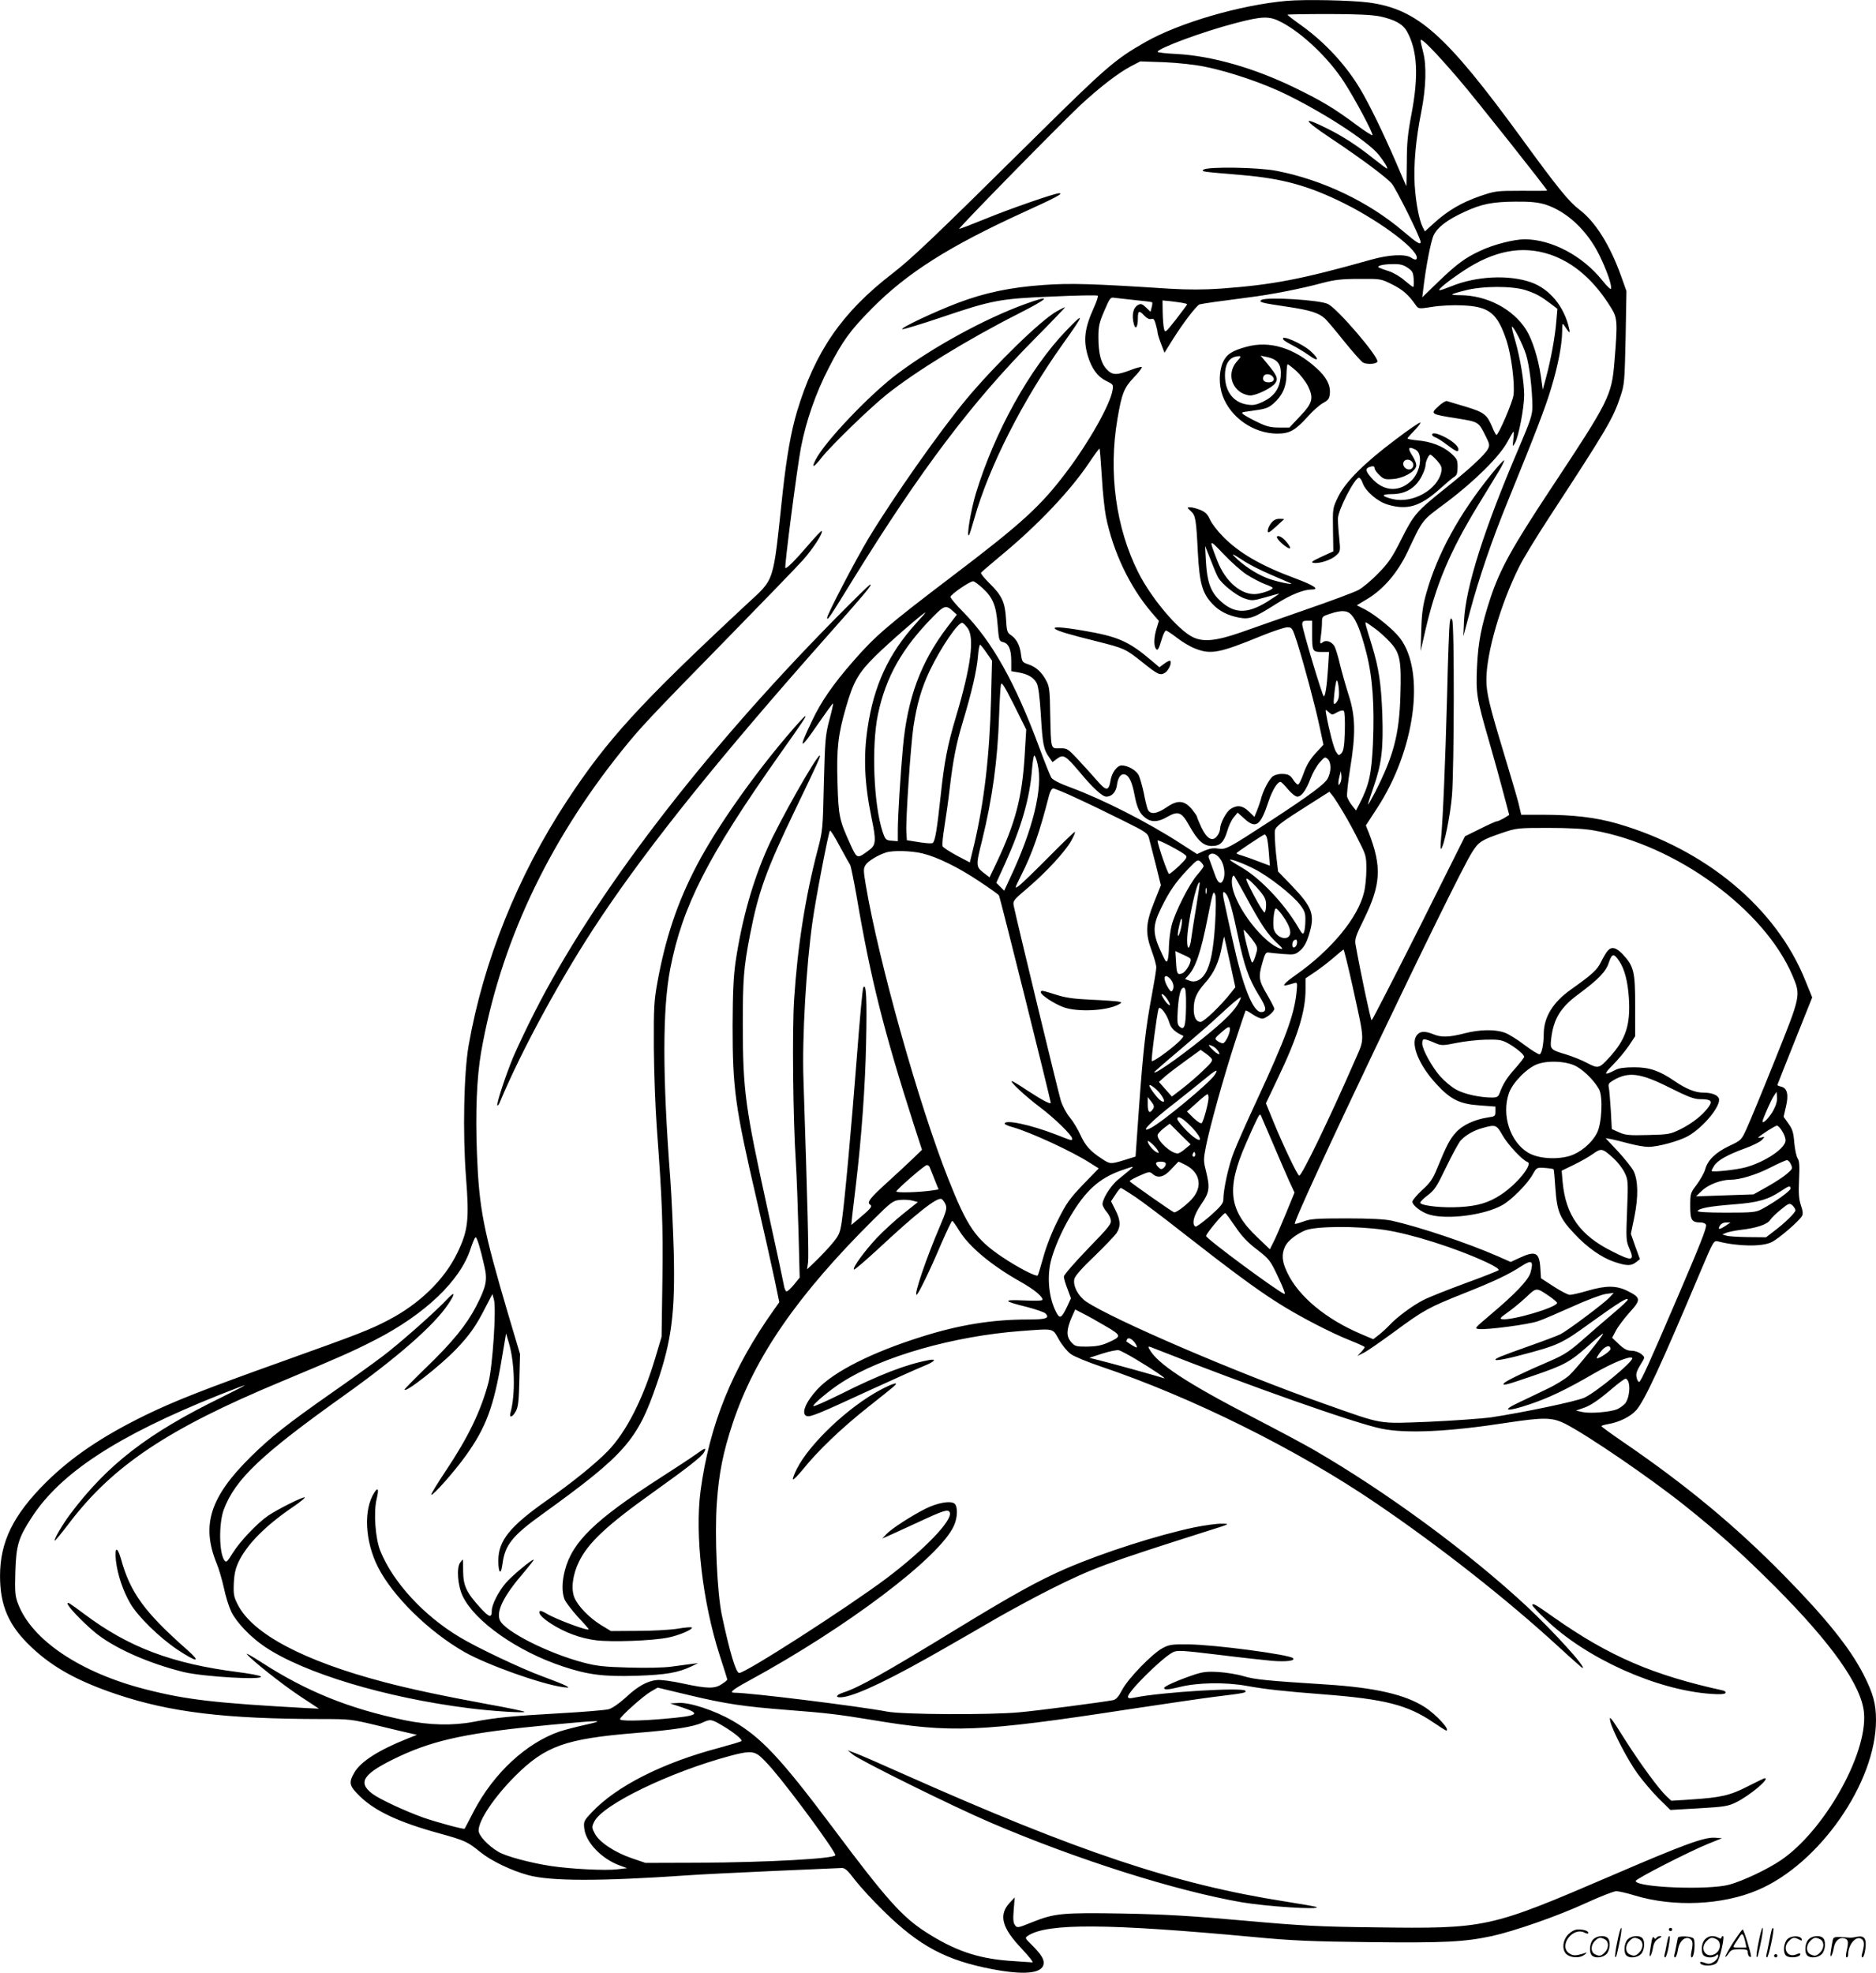 <svg version="1.0" xmlns="http://www.w3.org/2000/svg"
  viewBox="0 0 1141.122 1199.838"
 preserveAspectRatio="xMidYMid meet">
<g transform="translate(-0.878,1200.538) scale(0.1,-0.1)"
fill="#000000" stroke="none">
<path d="M7834 12000 c-282 -25 -654 -134 -859 -251 -183 -104 -239 -153 -665
-574 -625 -619 -755 -742 -874 -834 -305 -235 -470 -474 -580 -841 -36 -122
-62 -270 -86 -486 -62 -575 -44 -520 -225 -689 -649 -605 -843 -818 -1088
-1191 -300 -457 -508 -975 -598 -1489 -29 -169 -36 -532 -16 -795 21 -265 13
-330 -53 -466 -79 -163 -231 -310 -420 -408 -113 -59 -178 -84 -633 -247 -487
-174 -665 -244 -842 -330 -264 -129 -449 -254 -606 -409 -200 -199 -280 -362
-280 -570 0 -181 53 -303 191 -433 130 -123 282 -207 520 -287 326 -109 657
-149 1243 -150 172 0 183 -1 340 -39 89 -22 180 -43 202 -48 l40 -9 -60 -24
c-171 -68 -281 -138 -320 -204 -37 -64 -33 -82 34 -147 92 -89 236 -157 484
-225 152 -42 170 -50 246 -112 66 -54 186 -112 291 -141 136 -38 441 -38 965
-2 77 6 316 17 530 27 215 9 401 17 414 18 19 1 37 -15 82 -75 32 -41 111
-127 176 -190 214 -210 378 -297 656 -350 192 -37 300 -27 313 27 7 29 -11 60
-71 120 -43 42 -43 43 -22 57 119 76 482 74 1374 -9 230 -22 352 -27 706 -31
450 -5 572 1 741 37 139 31 398 121 572 201 87 40 170 72 184 72 14 0 64 -11
112 -26 237 -72 534 -59 749 33 375 159 719 654 719 1033 0 101 -17 163 -78
282 -81 157 -224 336 -477 594 -296 302 -597 552 -983 816 -73 50 -132 93
-132 96 0 4 19 9 41 13 66 11 136 45 171 85 51 58 150 273 393 849 76 180 78
183 104 177 122 -31 267 -33 325 -5 44 21 170 130 186 160 7 12 5 32 -7 65
-12 37 -15 72 -11 156 4 82 2 113 -8 128 -8 11 -17 54 -21 96 -5 63 -11 83
-36 117 l-29 41 14 61 c18 73 8 113 -28 122 -13 3 -24 8 -24 10 0 2 48 123
106 268 l106 265 -42 103 c-176 440 -605 798 -1143 954 -133 38 -267 54 -458
54 l-127 0 -16 68 c-9 37 -51 178 -92 314 -85 281 -104 359 -104 439 0 162 86
459 198 684 24 50 108 187 185 305 350 536 388 600 432 733 25 74 26 91 32
360 l5 282 -32 90 c-68 190 -157 332 -255 406 -63 48 -131 131 -352 435 -462
633 -631 783 -928 824 -108 14 -389 20 -501 10z m567 -94 c92 -20 140 -46 166
-92 64 -115 72 -270 27 -505 -22 -116 -28 -173 -28 -291 -1 -80 -2 -146 -3
-145 -1 1 -31 72 -68 157 -75 173 -159 345 -213 435 -85 143 -212 281 -355
384 -48 34 -87 64 -87 67 0 2 111 4 248 4 174 0 267 -5 313 -14z m-597 -36
c127 -66 288 -220 380 -363 66 -101 180 -316 173 -324 -3 -3 -48 26 -99 64
-130 97 -211 146 -370 223 -247 121 -506 195 -720 207 -65 3 -118 9 -118 13 0
21 278 124 475 175 164 43 206 44 279 5z m1077 -345 c102 -119 539 -670 539
-679 0 -1 -71 -2 -157 -1 -154 0 -160 -1 -256 -34 -109 -38 -194 -88 -276
-163 l-55 -50 -13 25 c-22 44 -42 148 -49 257 -7 123 6 276 41 450 28 144 32
278 10 360 -8 30 -15 62 -15 70 0 21 85 -65 231 -235z m-1540 74 c151 -31 351
-99 492 -168 238 -117 497 -286 563 -368 33 -41 58 -83 49 -83 -3 0 -40 28
-83 62 -95 76 -186 135 -277 180 -161 81 -153 57 18 -57 180 -120 341 -239
372 -277 28 -34 175 -330 175 -354 0 -20 -20 -8 -105 64 -210 179 -489 313
-770 368 -108 22 -426 27 -446 7 -12 -12 -16 -11 241 -33 242 -21 401 -65 614
-171 233 -116 468 -296 441 -339 -4 -6 -17 -3 -32 8 -37 24 -135 19 -248 -13
-422 -119 -597 -152 -910 -175 -103 -7 -198 -7 -305 -1 -477 31 -610 35 -775
23 -197 -14 -354 -46 -520 -109 -145 -55 -354 -154 -338 -160 6 -2 113 30 237
72 310 105 357 114 678 127 147 7 271 9 274 5 4 -4 -7 -37 -24 -74 -56 -124
-65 -196 -36 -293 23 -76 59 -126 111 -151 43 -21 45 -23 39 -57 -14 -86 -140
-311 -280 -497 -158 -209 -268 -310 -696 -635 -395 -300 -468 -363 -603 -518
-122 -140 -193 -243 -247 -357 -89 -185 -79 -189 40 -15 46 66 84 119 86 117
2 -2 -8 -48 -23 -103 -24 -92 -26 -120 -33 -384 -6 -277 -7 -288 -38 -405 -75
-286 -122 -586 -143 -910 -12 -190 -7 -724 11 -995 5 -80 12 -269 16 -420 l7
-275 -34 -42 c-19 -23 -39 -42 -45 -42 -6 -1 -15 18 -18 42 -4 23 -47 224 -96
447 -139 634 -152 727 -153 1130 0 279 5 349 44 550 51 263 98 393 277 765
137 285 155 325 147 325 -19 0 -244 -397 -316 -559 -93 -208 -158 -441 -196
-696 -13 -91 -17 -186 -18 -390 0 -380 15 -491 146 -1055 44 -190 93 -408 109
-485 l29 -140 -32 -45 c-255 -359 -393 -701 -447 -1103 -35 -269 12 -675 117
-1001 25 -78 46 -143 46 -146 0 -3 -14 -15 -33 -27 -43 -30 -89 -29 -237 3
-69 15 -135 24 -160 21 -59 -6 -117 -39 -190 -108 -38 -34 -78 -62 -100 -69
-21 -6 -155 -17 -298 -25 -287 -16 -398 -27 -525 -52 -126 -24 -271 -21 -420
10 -338 70 -599 176 -871 352 -57 37 -97 59 -89 50 33 -40 214 -183 322 -255
l117 -77 -67 3 c-564 31 -740 51 -989 115 -395 101 -690 299 -774 519 -19 49
-20 71 -17 195 5 163 19 207 100 332 177 272 523 497 1140 744 81 32 151 59
155 59 5 0 -59 -33 -142 -74 -448 -219 -693 -408 -920 -711 -47 -63 -100 -154
-93 -160 2 -2 40 44 85 103 267 353 604 578 1294 865 345 144 438 185 570 253
302 155 518 360 580 554 13 38 26 70 31 70 8 0 29 -67 53 -175 20 -85 12 -124
-50 -245 -59 -113 -144 -218 -304 -372 -72 -70 -131 -130 -131 -134 0 -25 216
144 313 245 84 88 123 144 182 261 l39 75 9 -33 c16 -53 -8 -409 -33 -505 -46
-173 -123 -333 -258 -535 -52 -78 -93 -145 -90 -148 9 -8 146 147 211 239 122
170 169 297 217 582 l27 160 16 -53 c37 -122 42 -317 11 -429 -10 -35 13 -28
33 10 14 26 18 63 21 189 l4 158 -72 242 c-152 516 -177 641 -190 977 -10 252
-1 464 25 615 114 652 401 1268 854 1833 112 140 168 200 641 683 218 223 426
438 462 478 61 68 126 168 115 178 -2 3 -36 -33 -75 -78 -80 -94 -139 -154
-146 -147 -7 7 71 607 95 734 32 163 89 328 169 483 85 165 128 225 262 361
216 218 471 379 924 586 200 91 244 115 215 115 -27 0 -301 -95 -449 -156 -86
-35 -157 -62 -159 -61 -5 6 640 663 743 758 119 109 223 189 301 231 l58 30
146 -5 c88 -4 187 -15 250 -28z m2066 -837 c130 -41 253 -155 327 -302 46 -92
81 -191 74 -211 -2 -6 -26 17 -53 51 -120 150 -308 249 -471 250 -65 0 -192
-32 -271 -70 -92 -42 -146 -83 -256 -189 l-97 -94 6 49 c16 136 46 293 64 330
24 48 81 92 185 140 105 49 172 62 312 63 91 1 136 -4 180 -17z m28 -304 c145
-48 272 -158 375 -327 37 -60 39 -83 19 -326 -17 -207 -32 -236 -386 -771
-236 -357 -308 -487 -367 -662 -57 -173 -76 -272 -83 -424 -7 -162 -2 -191 74
-453 30 -104 70 -248 88 -318 l34 -128 -32 -20 c-18 -10 -37 -19 -43 -19 -7 0
-53 -21 -103 -46 l-91 -45 -280 -560 c-155 -307 -284 -559 -288 -559 -6 0 -69
299 -98 462 -5 32 2 53 50 150 105 213 111 321 31 528 l-18 45 67 103 c232
353 297 832 140 1037 -39 51 -144 137 -209 172 l-53 27 63 38 c99 59 185 160
245 286 96 203 84 188 236 301 171 128 326 282 372 369 18 34 35 62 37 62 3 0
2 -21 -1 -47 -5 -47 -5 -47 10 -22 22 37 56 216 56 291 0 79 -24 226 -55 333
-13 44 -22 81 -20 83 8 8 67 -107 86 -168 21 -67 38 -210 39 -315 0 -53 -9
-82 -85 -260 -209 -489 -321 -841 -331 -1045 l-4 -95 40 150 c56 208 134 436
230 671 169 415 230 573 264 688 41 134 66 262 67 345 0 47 2 53 12 38 32 -49
38 -53 31 -22 -30 136 -119 244 -234 284 -136 47 -333 37 -484 -25 -33 -13
-64 -24 -70 -24 -17 1 50 55 143 117 186 124 357 157 526 101z m-864 -81 c30
-20 34 -29 37 -70 2 -26 0 -47 -3 -47 -4 0 -27 18 -52 39 -24 22 -68 48 -96
57 -29 9 -56 19 -61 22 -17 10 27 21 85 21 43 1 64 -4 90 -22z m-93 -102 c64
-32 98 -62 143 -126 16 -22 17 -23 100 -10 48 8 128 12 184 9 163 -7 212 -47
268 -215 29 -89 51 -262 42 -331 -6 -44 -91 -242 -104 -242 -3 0 -14 20 -24
45 -33 79 -49 92 -160 126 -56 17 -109 32 -117 35 -8 2 -32 -13 -53 -33 -49
-45 -47 -47 113 -72 134 -22 132 -20 176 -109 24 -47 25 -56 13 -78 -18 -35
-118 -127 -258 -238 -177 -142 -192 -159 -267 -308 -56 -112 -78 -145 -141
-209 -40 -42 -95 -88 -121 -102 -26 -14 -171 -68 -322 -120 -151 -53 -327
-114 -391 -137 -152 -53 -230 -61 -294 -30 -90 43 -251 234 -331 391 -138 273
-184 611 -128 937 26 154 40 189 100 252 30 31 51 59 48 63 -3 3 -35 -5 -70
-19 -85 -32 -110 -31 -144 6 -35 37 -50 97 -50 195 0 66 5 88 36 160 34 79 38
84 62 79 15 -2 71 -8 126 -14 54 -5 100 -11 103 -13 2 -3 1 -17 -3 -31 l-7
-27 -27 26 c-23 22 -32 25 -48 16 -31 -16 -41 -62 -26 -118 10 -36 24 -16 24
33 0 51 7 54 40 19 15 -16 30 -23 41 -20 14 5 20 -2 28 -32 6 -21 11 -43 11
-50 0 -7 9 -37 21 -68 l21 -55 53 85 c62 98 141 201 160 209 7 2 48 9 92 15
43 6 134 18 203 27 145 18 326 54 455 89 73 19 115 24 221 24 131 1 132 1 202
-34z m813 -35 c65 -22 91 -37 153 -84 l38 -29 -7 -81 c-7 -88 -33 -230 -63
-341 l-19 -70 -12 85 c-16 109 -53 223 -89 280 -81 127 -239 209 -401 210 -30
0 -52 2 -49 5 2 3 38 14 79 24 106 28 288 28 370 1z m-2093 -76 c17 -3 32 -7
32 -9 0 -3 -30 -43 -67 -91 -66 -84 -68 -85 -74 -57 -4 15 -7 60 -8 100 l-1
71 43 -4 c23 -3 57 -7 75 -10z m-487 -1060 c5 -93 17 -201 25 -241 44 -216
145 -427 277 -582 l45 -52 -14 -46 c-16 -52 -18 -101 -5 -122 11 -17 18 -6 37
59 8 27 19 50 25 50 6 0 36 -20 67 -44 32 -25 81 -54 110 -65 96 -38 147 -28
399 75 73 30 146 54 162 54 29 0 31 -3 60 -92 43 -137 109 -383 136 -510 l24
-112 -48 -52 c-33 -36 -56 -74 -72 -120 -13 -37 -28 -69 -34 -70 -5 -2 -19 11
-30 29 -16 25 -28 33 -58 35 -24 2 -48 -3 -64 -13 -24 -16 -63 -90 -76 -146
-4 -14 -14 -42 -22 -63 l-16 -39 -34 33 c-38 37 -71 41 -111 15 -27 -18 -63
-86 -64 -121 0 -12 -8 -32 -19 -45 -28 -35 -62 -15 -95 55 -14 30 -26 59 -26
63 0 5 -14 25 -30 45 -47 56 -87 60 -154 14 -61 -42 -102 -47 -116 -13 -5 12
-16 57 -24 100 -9 42 -23 91 -31 108 -16 30 -66 59 -104 59 -27 0 -60 -45 -67
-91 -11 -67 -26 -67 -85 2 -30 34 -82 92 -116 128 -59 63 -64 66 -108 65 -56
-1 -53 -10 -58 206 -2 145 -5 170 -24 205 -27 52 -62 84 -110 100 -36 12 -38
16 -44 62 -7 55 -28 94 -63 117 -21 13 -24 25 -28 98 -6 101 -25 142 -102 217
-30 30 -53 58 -50 63 3 4 58 52 122 105 223 184 425 397 539 569 31 46 58 83
60 81 2 -3 8 -80 14 -173z m-726 -675 c64 -59 83 -107 92 -224 8 -95 9 -99 33
-105 34 -8 50 -44 50 -116 l0 -61 41 -7 c58 -9 96 -31 114 -66 10 -20 18 -82
25 -192 10 -176 17 -212 50 -258 l21 -30 28 21 c38 28 52 19 135 -79 79 -96
140 -152 164 -152 34 0 59 28 65 71 6 48 26 73 51 63 24 -9 42 -49 56 -124 15
-79 31 -112 66 -139 36 -28 78 -26 131 5 68 39 89 32 135 -51 52 -93 87 -125
138 -125 51 0 73 22 94 91 8 30 26 67 39 83 l24 29 40 -36 c71 -65 99 -45 148
104 23 69 54 119 73 119 4 0 25 -20 45 -45 21 -25 46 -45 57 -45 25 0 53 38
80 109 12 33 37 77 55 98 32 36 34 37 51 21 21 -21 21 -76 -1 -117 -17 -34
-112 -104 -340 -253 -267 -174 -280 -181 -326 -174 -29 5 -52 1 -85 -13 l-44
-20 -98 63 c-202 131 -474 269 -671 342 -64 23 -108 46 -117 59 -7 11 -40 93
-72 180 -147 397 -287 648 -464 828 -43 43 -78 85 -78 92 0 14 117 95 138 95
7 0 32 -18 57 -41z m-178 -142 l22 -20 -58 -76 c-161 -212 -243 -432 -270
-731 -15 -162 -31 -422 -31 -503 l0 -68 -37 3 c-36 3 -39 6 -56 56 -54 165
-68 520 -28 712 48 228 147 403 335 594 69 70 79 73 123 33z m2421 -20 c31
-33 58 -100 92 -232 38 -149 50 -316 40 -555 -9 -184 -23 -248 -80 -360 l-23
-44 -23 29 c-14 17 -27 41 -31 54 -3 12 5 89 18 170 35 212 33 319 -8 447 -18
56 -42 141 -54 190 -11 49 -27 99 -34 111 -19 28 -52 38 -72 21 -15 -12 -16
-8 -10 36 4 27 7 65 7 86 0 35 2 37 48 52 69 23 105 22 130 -5z m-2648 -54
c-166 -183 -256 -377 -294 -636 -26 -175 -19 -336 24 -546 29 -137 27 -165
-12 -194 -76 -57 -75 -57 -115 29 -69 152 -74 172 -80 379 -6 208 3 291 52
460 45 155 75 208 178 310 80 79 293 265 305 265 2 0 -24 -30 -58 -67z m2410
-62 c0 -106 2 -111 58 -111 l45 0 -6 -97 c-7 -111 -17 -173 -26 -173 -8 0
-131 410 -131 438 0 18 6 22 30 22 l30 0 0 -79z m-2096 35 c44 -58 21 -234
-70 -539 -52 -174 -71 -271 -94 -487 -22 -204 -33 -267 -47 -281 -5 -5 -41 -3
-83 4 l-75 12 -3 49 c-5 72 26 524 43 642 21 137 48 232 99 340 68 142 175
299 199 291 6 -2 20 -16 31 -31z m2475 -1 c26 -18 68 -56 93 -83 63 -67 72
-112 65 -328 -7 -237 -42 -368 -155 -589 -23 -44 -41 -76 -42 -72 0 4 15 52
34 106 49 141 60 233 53 441 -7 187 -21 281 -63 419 -41 132 -43 141 -37 141
3 0 26 -16 52 -35z m-2358 -152 l32 -46 -6 -236 c-9 -345 -42 -624 -103 -884
l-26 -107 -80 42 c-44 24 -83 49 -86 57 -3 8 2 60 11 115 9 56 24 160 32 231
21 181 41 279 80 409 55 183 85 313 92 396 3 44 10 77 14 74 5 -3 23 -26 40
-51z m2141 -269 c-2 -13 -11 -29 -19 -36 -13 -11 -14 -4 -8 57 4 39 10 75 14
80 8 13 19 -71 13 -101z m-1911 -362 c-16 -252 -57 -404 -171 -645 l-42 -88
-31 24 c-53 41 -54 43 -14 203 62 253 94 485 103 754 3 91 8 176 11 190 4 21
18 -1 80 -123 l74 -149 -10 -166z m1901 271 c20 11 35 14 41 8 5 -5 8 -59 6
-125 -3 -90 -8 -119 -21 -132 -15 -15 -17 -15 -32 8 -14 21 -43 133 -60 227
-6 34 -6 34 15 15 20 -18 22 -18 51 -1z m-1822 -314 c35 -144 -27 -398 -171
-702 l-32 -69 -24 24 -24 24 55 121 c98 218 149 395 162 567 4 47 10 86 14 86
5 0 14 -23 20 -51z m1841 -116 c-10 -17 -10 -17 -11 2 0 11 4 31 8 45 l7 25 3
-27 c2 -15 -1 -35 -7 -45z m-1604 -92 c70 -32 196 -93 280 -135 147 -73 153
-77 162 -113 5 -21 24 -93 41 -160 l30 -122 -41 -103 c-52 -129 -55 -188 -14
-298 15 -41 28 -86 27 -100 0 -14 -12 -87 -26 -162 -39 -208 -53 -334 -78
-675 l-22 -312 -67 -21 c-86 -26 -87 -26 -140 9 -69 45 -99 79 -129 145 -15
33 -43 80 -63 104 -21 25 -45 69 -56 105 -16 53 -268 1095 -286 1183 -6 30 -1
36 84 108 112 95 231 224 266 288 15 27 25 51 22 54 -2 2 -73 -66 -158 -152
-85 -86 -167 -165 -182 -176 -28 -20 -28 -20 13 63 68 134 113 264 170 487 6
24 17 42 25 42 8 0 72 -26 142 -59z m1624 -89 c28 -46 70 -124 94 -173 43 -84
45 -93 45 -171 0 -46 -6 -108 -14 -139 -36 -154 -198 -350 -413 -502 -71 -49
-92 -74 -55 -63 9 2 27 7 40 11 23 7 23 6 17 -57 -15 -139 -66 -277 -245 -663
-56 -121 -118 -259 -136 -307 -32 -81 -64 -227 -64 -289 0 -22 -16 -42 -80
-99 -45 -39 -85 -68 -90 -65 -24 15 -9 72 35 135 51 73 55 100 29 205 -15 59
-15 70 0 147 25 125 110 429 178 638 33 102 62 187 64 189 2 2 21 -8 42 -23
21 -14 47 -26 59 -26 22 0 73 42 73 60 0 6 -20 45 -45 88 -50 85 -53 105 -26
197 14 50 20 59 36 57 11 -2 52 -6 90 -9 66 -5 73 -4 103 22 22 19 37 45 52
92 39 125 24 168 -104 302 l-83 86 -13 113 c-6 62 -9 124 -6 137 7 26 37 49
216 162 l115 73 18 -22 c11 -13 41 -60 68 -106z m1520 -107 c502 -88 1039
-480 1211 -883 51 -122 52 -119 -106 -512 -76 -190 -154 -378 -172 -417 -33
-72 -33 -73 -108 -108 -83 -40 -130 -86 -145 -142 -6 -21 -29 -62 -51 -92 -39
-51 -40 -55 -40 -132 0 -85 9 -99 65 -99 14 0 28 -6 31 -14 6 -16 -37 -124
-184 -466 -161 -375 -213 -490 -223 -490 -5 0 -12 12 -15 26 -6 25 -1 40 34
97 17 27 16 29 -7 48 -13 10 -38 19 -57 19 -27 0 -45 9 -77 39 l-42 40 23 43
c12 24 50 74 83 111 71 78 69 90 -13 131 -67 33 -129 34 -242 1 -47 -14 -96
-25 -108 -25 -12 0 -56 23 -99 51 l-77 50 -4 65 c-6 92 -30 104 -126 59 l-54
-25 -77 34 c-185 81 -477 179 -646 217 -40 9 -133 14 -275 14 -186 0 -222 -3
-263 -19 -27 -10 -50 -16 -52 -14 -18 17 976 2101 1078 2260 40 64 58 75 184
118 85 29 94 30 279 30 125 0 220 -5 275 -15z m-4521 -210 c4 -5 22 -93 40
-195 85 -499 165 -816 348 -1387 l49 -151 -56 -54 c-31 -30 -100 -94 -154
-143 -106 -96 -127 -123 -106 -136 16 -10 5 -24 -64 -82 l-50 -42 6 60 c4 33
14 116 22 185 33 276 57 599 62 861 6 270 1 370 -17 338 -5 -8 -22 -197 -39
-419 -34 -439 -74 -879 -92 -1004 -11 -72 -16 -83 -59 -135 -26 -31 -71 -78
-100 -106 l-52 -50 6 43 c5 36 -3 350 -28 1113 -9 252 17 693 55 959 19 137
96 538 106 553 3 5 30 -38 60 -95 30 -56 59 -107 63 -113z m2534 168 c4 -9 10
-52 13 -95 l6 -78 -69 26 c-38 15 -84 31 -101 36 -18 5 -33 11 -33 14 0 5 162
113 171 114 4 0 10 -8 13 -17z m-494 -109 c12 -12 7 -20 -38 -64 -29 -27 -56
-50 -62 -50 -8 0 -70 179 -70 203 0 10 147 -67 170 -89z m-1601 11 c91 -22
218 -84 348 -171 62 -41 115 -79 118 -84 7 -11 315 -1246 315 -1261 0 -13 -50
14 -147 77 -44 30 -85 54 -89 54 -17 0 84 -94 171 -159 90 -68 195 -171 195
-190 0 -15 4 -16 -101 25 -153 59 -309 92 -309 65 0 -4 21 -14 48 -21 107 -30
361 -147 470 -217 l54 -34 -95 -98 c-82 -86 -102 -114 -154 -218 -36 -71 -71
-161 -88 -224 -16 -57 -31 -107 -34 -111 -9 -10 -124 50 -216 112 -162 109
-212 182 -328 475 -179 451 -424 1325 -502 1788 -15 90 -15 101 0 123 15 23
76 60 125 75 42 13 152 10 219 -6z m1815 -38 c21 -32 29 -88 17 -119 -14 -38
-34 -27 -53 30 -9 26 -22 62 -29 80 -12 28 -12 34 1 42 17 11 45 -3 64 -33z
m-104 -40 c0 -5 -18 -29 -39 -53 -48 -55 -136 -228 -156 -309 -8 -32 -15 -89
-16 -125 0 -36 -4 -74 -8 -84 -6 -17 -12 -11 -33 35 -59 125 -61 169 -8 278
51 105 89 160 164 239 56 59 60 61 78 46 10 -10 18 -21 18 -27z m311 -18 c91
-47 230 -157 276 -217 28 -37 33 -52 32 -95 0 -29 -4 -61 -8 -71 -6 -16 -12
-12 -36 30 -82 141 -228 296 -343 363 -40 23 -72 44 -72 46 0 10 83 -21 151
-56z m-52 -170 c91 -168 131 -227 187 -279 34 -31 40 -40 22 -35 -102 32 -270
247 -293 377 -7 34 -2 68 9 68 2 0 36 -59 75 -131z m80 41 c33 -39 41 -56 41
-89 0 -22 -4 -42 -9 -45 -4 -3 -34 44 -66 105 -50 96 -54 109 -32 95 13 -9 43
-39 66 -66z m-383 -95 c-13 -77 -27 -166 -31 -197 -9 -70 -25 -77 -25 -10 0
93 59 366 76 350 2 -2 -8 -67 -20 -143z m61 78 c-3 -10 -5 -4 -5 12 0 17 2 24
5 18 2 -7 2 -21 0 -30z m53 -185 c-10 -161 -28 -251 -60 -303 -25 -41 -61 -58
-96 -44 l-27 10 20 22 c45 49 77 144 117 347 33 165 35 172 47 143 5 -13 4
-89 -1 -175z m67 180 c18 -22 41 -108 73 -261 37 -176 65 -256 126 -355 47
-74 51 -102 14 -102 -50 0 -112 156 -174 440 -20 91 -43 193 -50 228 -13 60
-10 76 11 50z m335 -120 c41 -54 60 -98 54 -124 -11 -42 -78 -26 -97 24 -11
27 -2 132 11 132 4 0 19 -15 32 -32z m-612 -98 c-17 -63 -24 -40 -8 27 7 34
14 49 16 36 2 -12 -2 -40 -8 -63z m430 -51 c32 -41 39 -56 34 -77 -11 -44 -24
-75 -30 -70 -10 11 -57 198 -49 198 2 0 23 -23 45 -51z m-130 -146 l33 -152
-26 -33 c-58 -75 -165 -178 -185 -178 -27 0 -42 28 -42 77 0 63 16 100 69 160
55 61 86 130 103 226 6 32 12 57 13 55 1 -2 17 -72 35 -155z m408 115 c-4 -27
-28 -36 -28 -10 0 20 8 32 22 32 5 0 8 -10 6 -22z m340 -270 c74 -338 73 -303
12 -443 -151 -346 -326 -709 -339 -700 -13 7 -100 191 -155 325 l-47 115 69
145 c123 256 172 412 172 548 l0 67 64 43 c34 24 85 63 112 87 27 24 52 44 55
45 3 0 29 -105 57 -232z m-991 179 c17 -12 -22 -84 -50 -93 -27 -8 -31 -1 -35
72 l-4 65 38 -18 c22 -9 45 -21 51 -26z m-123 -122 c21 -21 29 -52 18 -71 -7
-13 -11 -12 -25 9 -36 55 -31 99 7 62z m99 -175 c-2 -118 -10 -143 -39 -119
-14 12 -16 27 -11 107 7 95 19 136 40 129 8 -3 11 -38 10 -117z m-109 40 c26
-43 2 -35 -26 9 -15 24 -18 33 -8 29 8 -2 24 -20 34 -38z m431 -10 c-23 -45
-69 -94 -164 -174 -145 -123 -351 -271 -351 -252 0 3 71 65 158 138 86 73 189
162 227 198 74 69 133 120 141 120 2 0 -2 -13 -11 -30z m-424 -123 c9 -34 35
-60 84 -81 6 -3 -10 -23 -35 -45 -56 -51 -149 -116 -155 -109 -6 5 32 293 41
318 8 22 51 -34 65 -83z m369 -42 c0 -28 -29 -85 -43 -85 -7 0 -22 6 -33 14
-18 14 -17 16 21 50 45 39 55 43 55 21z m-100 -105 c11 -6 24 -20 31 -31 9
-18 8 -19 -8 -11 -21 12 -59 52 -49 52 4 0 16 -5 26 -10z m-12 -73 c10 -11 -1
-26 -51 -73 -34 -33 -91 -82 -126 -109 l-64 -49 -40 45 -39 44 43 38 c24 20
82 64 128 97 l83 60 28 -20 c15 -10 32 -25 38 -33z m19 -100 c-31 -48 -318
-286 -388 -322 -77 -40 1 41 147 153 50 39 126 100 170 136 79 66 99 76 71 33z
m-329 -116 c27 -38 29 -55 4 -42 -18 10 -72 80 -72 94 0 13 46 -22 68 -52z
m3726 -102 c-24 -42 -64 -83 -64 -64 0 13 52 131 68 154 l17 26 3 -32 c2 -22
-6 -51 -24 -84z m-3434 80 c0 -30 -30 -142 -41 -154 -6 -5 -24 6 -50 30 l-40
40 58 52 c32 29 61 53 66 53 4 0 7 -9 7 -21z m-337 -67 c-20 -33 -33 -24 -33
24 l0 47 22 -28 c16 -20 19 -32 11 -43z m731 -217 c35 -82 78 -182 96 -222
l33 -71 -53 -129 c-29 -70 -62 -148 -75 -172 l-22 -44 -76 73 c-174 164 -190
295 -70 569 25 59 55 124 66 146 18 36 21 38 28 20 5 -11 37 -87 73 -170z
m-518 126 c74 -68 99 -128 36 -83 -36 26 -102 98 -102 112 0 20 26 9 66 -29z
m-18 -153 c-18 -16 -38 -28 -46 -28 -40 0 -123 75 -122 111 1 8 17 26 37 42
l37 28 63 -63 64 -63 -33 -27z m3631 108 c12 -18 21 -44 21 -56 0 -48 -121
-130 -241 -164 -59 -16 -209 -32 -209 -22 0 4 7 18 16 32 22 33 81 66 185 104
48 17 95 41 105 52 19 21 19 21 -4 15 -13 -3 -21 -3 -18 0 16 17 103 72 113
72 6 1 21 -14 32 -33z m-3797 -119 c8 -16 7 -17 -11 -8 -21 12 -51 49 -51 65
0 12 49 -33 62 -57z m224 -34 c-10 -10 -19 5 -10 18 6 11 8 11 12 0 2 -7 1
-15 -2 -18z m3626 -49 c12 -25 10 -29 -24 -58 -19 -17 -73 -52 -119 -78 l-84
-47 -175 -6 -175 -6 37 35 c37 36 115 66 172 66 59 0 157 30 243 74 49 25 94
45 101 45 7 1 18 -11 24 -25z m-3802 2 c0 -7 -6 -19 -14 -25 -11 -9 -18 -8
-30 4 -24 24 -20 35 14 35 19 0 30 -5 30 -14z m120 -6 c84 -43 104 -123 49
-195 -29 -38 -106 -98 -119 -93 -20 9 -269 184 -270 189 0 4 27 19 61 34 56
25 62 25 78 11 33 -30 71 -20 115 29 23 25 42 45 44 45 1 0 20 -9 42 -20z
m-1557 -12 c3 -7 17 -41 30 -75 l25 -62 -31 -5 c-82 -13 -229 -17 -226 -7 6
16 172 160 185 160 7 1 14 -5 17 -11z m1215 -21 c-14 -12 -45 -37 -67 -55 -50
-41 -103 -129 -95 -157 4 -11 14 -29 24 -40 10 -11 22 -32 25 -47 6 -25 -6
-41 -139 -178 -83 -86 -146 -159 -146 -169 0 -11 10 -45 22 -75 l21 -57 -23
-50 c-35 -73 -45 -78 -68 -32 -43 84 -55 206 -32 304 17 73 67 189 118 274 94
159 176 234 312 282 80 28 82 28 48 0z m4022 -111 c0 -14 -98 -84 -175 -125
-36 -19 -56 -21 -218 -21 -113 0 -176 4 -172 10 10 17 76 29 218 40 148 11
210 29 287 80 51 34 60 36 60 16z m-3986 -50 c44 -30 171 -125 281 -212 293
-229 450 -346 581 -429 128 -82 325 -185 452 -235 45 -18 82 -35 82 -38 0 -3
-10 -17 -22 -30 l-23 -24 40 20 c22 11 104 68 183 126 182 134 210 149 423
234 191 76 269 113 353 167 62 40 74 32 55 -38 -12 -46 -93 -131 -249 -262
-92 -78 -94 -80 -65 -83 48 -6 305 28 360 48 28 9 120 49 205 87 85 39 178 74
205 78 l50 7 -25 -27 c-33 -36 -255 -202 -300 -225 -19 -9 -100 -40 -180 -68
-80 -28 -163 -59 -185 -68 -69 -30 -14 -27 112 6 241 63 259 71 438 201 171
123 225 156 225 140 0 -6 -38 -41 -84 -80 -45 -38 -129 -110 -184 -159 -86
-76 -117 -96 -199 -132 -164 -70 -273 -123 -285 -137 -16 -19 12 -12 177 45
188 64 224 84 330 178 52 47 95 82 95 78 0 -13 -164 -215 -205 -253 -24 -22
-85 -60 -137 -84 -51 -25 -129 -62 -173 -83 -109 -51 -71 -57 68 -10 114 38
222 89 392 188 115 66 219 108 232 94 15 -15 -217 -208 -292 -242 -49 -22
-362 -88 -565 -119 -58 -8 -228 -20 -378 -27 -317 -12 -272 -20 -637 109 -540
191 -1292 515 -1451 623 -48 34 -80 95 -70 137 4 18 48 68 122 138 63 61 123
124 134 140 27 41 25 80 -7 142 l-26 52 27 41 c14 22 29 40 33 40 3 0 42 -24
87 -54z m-1154 -45 c10 -25 6 -40 -34 -134 -83 -194 -159 -417 -142 -417 9 0
84 154 151 313 33 75 62 137 66 137 3 0 22 -26 42 -59 61 -99 195 -211 374
-312 83 -47 133 -88 133 -109 0 -6 -47 -7 -112 -4 -134 6 -129 -4 18 -40 53
-14 103 -31 112 -39 28 -29 4 -37 -108 -37 -217 0 -421 -33 -652 -107 -295
-93 -525 -209 -625 -315 -73 -78 -103 -151 -68 -165 22 -8 71 12 380 155 149
68 298 135 333 149 67 27 83 46 30 36 -138 -26 -299 -88 -540 -209 -83 -41
-155 -73 -161 -71 -13 4 97 97 173 145 244 157 678 281 1090 312 206 15 189
19 230 -52 19 -34 51 -73 72 -88 20 -15 101 -48 180 -75 553 -186 1195 -504
1678 -833 387 -263 793 -582 1113 -876 75 -69 140 -126 142 -126 26 0 -174
220 -337 373 -353 329 -856 699 -1301 956 -57 33 -220 120 -363 194 -408 211
-587 329 -634 417 -11 20 -10 20 42 -1 559 -221 1211 -451 1370 -483 150 -31
408 -19 763 36 225 34 276 33 354 -6 139 -71 516 -329 728 -498 210 -168 350
-294 548 -492 348 -349 529 -606 542 -770 21 -251 -244 -718 -506 -895 -81
-55 -229 -125 -312 -148 -125 -35 -568 -18 -571 22 -1 12 323 178 441 226 l84
34 -42 3 c-64 5 -190 -41 -626 -229 -750 -322 -763 -325 -1447 -316 -334 4
-436 9 -793 41 -324 29 -478 38 -735 43 -369 6 -415 2 -551 -52 -89 -36 -93
-37 -106 -19 -11 14 -13 38 -8 94 l6 75 -30 -32 c-69 -74 -49 -152 71 -278 44
-47 74 -85 67 -85 -8 0 -74 5 -148 10 -189 15 -328 63 -502 175 -144 93 -240
200 -565 635 -318 424 -436 550 -612 651 -106 61 -258 111 -324 107 l-53 -3
75 -25 c117 -39 97 -51 -115 -69 -148 -13 -265 -14 -265 -2 0 15 140 140 186
167 l43 25 188 -45 c226 -54 334 -70 603 -91 235 -18 309 -27 510 -60 486 -82
657 -75 1570 65 212 32 444 66 515 75 188 23 196 25 189 37 -14 22 -508 -8
-671 -41 -33 -7 -43 -6 -43 5 0 31 207 236 273 270 25 13 54 12 275 -15 136
-17 284 -33 328 -37 85 -7 144 0 128 16 -22 22 -473 82 -634 84 -104 1 -119
-1 -160 -23 -63 -34 -209 -184 -245 -253 -22 -42 -37 -59 -55 -63 -60 -12
-465 -65 -570 -74 -182 -17 -709 -14 -804 4 -174 33 -835 115 -930 115 -35 0
-11 19 92 75 593 323 1156 748 1243 940 23 49 25 118 4 135 -24 20 -105 5
-177 -31 -87 -44 -209 -123 -238 -155 l-25 -26 35 15 c19 8 98 45 175 80 165
77 192 86 201 63 18 -47 -153 -225 -386 -401 -235 -176 -855 -575 -895 -575
-19 0 -57 124 -105 350 -29 135 -45 485 -31 684 13 183 38 308 97 486 134 403
395 780 857 1239 105 104 118 114 158 118 24 3 59 1 78 -4 l33 -9 -88 -70
c-49 -39 -122 -106 -161 -147 -75 -80 -150 -183 -140 -193 3 -4 68 52 144 122
236 220 360 318 388 307 7 -2 18 -17 25 -32z m5170 -37 c0 -14 -64 -77 -132
-128 l-47 -36 -108 1 c-59 1 -119 4 -133 9 l-25 7 26 11 c14 5 52 13 85 17 97
11 162 33 180 60 9 14 39 43 67 65 47 38 51 39 69 24 10 -10 18 -23 18 -30z
m-3408 -98 c39 -58 74 -96 132 -140 76 -59 81 -65 130 -169 29 -61 46 -105 38
-102 -43 16 -477 337 -477 353 0 14 107 143 117 139 4 -1 31 -38 60 -81z
m2983 4 c-38 -25 -49 -25 -35 0 7 12 21 20 38 20 l27 0 -30 -20z m-2075 -25
c162 -24 431 -109 619 -196 53 -25 81 -43 75 -49 -5 -5 -96 -41 -201 -79 -105
-39 -220 -84 -255 -102 -64 -32 -163 -105 -208 -154 -14 -15 -41 -40 -61 -56
l-37 -29 -73 31 c-215 91 -382 230 -450 374 -33 68 -36 112 -13 160 15 33 69
75 122 97 64 26 311 28 482 3z m1008 -407 c23 -16 42 -33 42 -37 0 -27 -273
-108 -334 -99 -17 2 -12 9 29 38 28 19 78 60 113 92 69 65 63 65 150 6z
m-2703 -179 c97 -57 98 -62 12 -100 -38 -17 -71 -23 -125 -24 -69 0 -75 2 -99
29 -29 35 -28 74 5 150 l21 47 50 -26 c28 -14 89 -48 136 -76z m180 -105 c8
-13 12 -24 7 -24 -6 0 -38 19 -61 36 -1 1 0 7 3 13 9 15 32 3 51 -25z m2890
-34 c0 -13 -75 -63 -83 -55 -2 2 8 20 24 40 27 35 59 44 59 15z m-2885 -63
c99 -59 192 -122 168 -114 -38 13 -338 96 -393 109 l-60 15 80 26 c44 14 89
23 100 20 11 -3 58 -28 105 -56z m2996 -143 c10 -38 -2 -103 -23 -126 -10 -11
-32 -27 -48 -34 -42 -17 -162 -27 -210 -17 l-40 9 40 14 c48 15 97 49 185 124
36 31 71 56 77 56 7 0 16 -12 19 -26z m-5508 -2087 c67 -40 119 -83 111 -91
-4 -4 -65 -22 -135 -41 -345 -91 -628 -234 -778 -395 -46 -49 -48 -54 -43 -97
9 -82 103 -181 211 -222 l49 -18 -59 -7 c-75 -9 -282 2 -404 20 -125 19 -274
59 -319 86 -64 38 -121 99 -121 130 0 63 96 205 224 333 183 182 305 225 731
260 235 19 349 37 406 63 50 23 55 22 127 -21z m-838 8 c-58 -13 -127 -31
-155 -40 -205 -70 -404 -255 -525 -487 -29 -57 -54 -104 -55 -105 -3 -6 -169
39 -250 67 -114 41 -269 113 -312 146 -93 71 -54 124 167 228 218 101 423 144
920 191 309 29 340 29 210 0z m1051 -183 c14 -9 53 -48 86 -87 123 -144 383
-499 383 -523 0 -21 -412 -44 -835 -46 l-320 -1 -82 28 c-104 35 -200 99 -226
150 -19 36 -19 41 -4 72 50 104 461 303 827 401 104 28 137 29 171 6z M6244
10156 c-245 -89 -561 -262 -778 -425 -169 -127 -441 -413 -496 -522 -28 -55
-12 -49 38 15 60 75 291 299 392 380 174 140 492 335 795 489 201 102 218 124
49 63z M6435 10111 c-99 -57 -371 -322 -546 -531 -161 -193 -444 -596 -595
-845 -81 -135 -254 -467 -254 -487 0 -21 15 1 160 237 408 660 720 1073 1097
1454 106 107 191 196 190 197 -2 2 -25 -10 -52 -25z M6493 9993 c-221 -230
-434 -614 -548 -988 -31 -103 -59 -270 -42 -255 3 3 17 48 32 100 88 314 295
722 540 1065 132 184 135 200 18 78z M5079 8232 c-808 -821 -1458 -1673 -1818
-2382 -49 -96 -107 -219 -130 -273 -47 -113 -104 -287 -97 -295 3 -2 10 6 15
19 134 322 387 785 614 1123 301 450 726 978 1376 1711 236 266 277 315 263
315 -5 0 -105 -98 -223 -218z M4843 7583 c-230 -262 -473 -605 -597 -843 -118
-226 -189 -439 -238 -707 -21 -115 -23 -156 -22 -398 1 -148 9 -369 18 -490
33 -446 38 -581 34 -922 l-5 -348 -37 -124 c-75 -254 -178 -455 -289 -570 -76
-78 -213 -189 -369 -299 -228 -160 -298 -247 -298 -368 0 -78 16 -92 25 -22
15 117 60 173 244 305 502 362 578 449 695 792 90 261 112 433 103 801 -4 135
-13 335 -21 445 -48 631 -48 1033 0 1280 74 380 228 682 664 1300 142 201 165
235 157 235 -3 0 -32 -30 -64 -67z M2734 4109 c-74 -80 -295 -275 -397 -352
-61 -46 -197 -144 -302 -217 -280 -196 -377 -273 -501 -395 -247 -244 -302
-415 -208 -647 14 -33 34 -102 45 -152 10 -50 31 -115 45 -144 32 -65 116
-153 203 -212 239 -161 734 -310 1241 -374 140 -18 347 -31 339 -22 -4 4 -104
25 -222 46 -281 52 -470 92 -637 136 -485 128 -796 293 -885 470 -24 47 -27
62 -24 131 3 59 11 91 31 133 52 105 162 216 326 328 46 31 79 58 74 60 -13 4
-164 -72 -222 -111 -67 -46 -173 -158 -216 -228 -33 -53 -39 -59 -50 -44 -33
44 -35 225 -4 309 70 185 226 333 729 692 324 231 548 426 636 557 43 64 43
82 -1 36z M4245 3162 c-28 -20 -126 -85 -220 -145 -396 -255 -535 -389 -580
-562 -19 -73 -19 -135 -2 -178 8 -18 44 -65 80 -105 37 -39 67 -74 67 -76 0
-14 -203 62 -258 96 -18 11 -36 18 -39 15 -13 -13 10 -39 66 -76 85 -55 180
-90 275 -102 96 -12 341 -3 437 16 67 13 156 51 145 62 -3 3 -43 0 -88 -8 -46
-7 -155 -13 -243 -13 l-160 -1 -61 37 c-71 44 -139 114 -161 166 -22 53 -11
141 28 220 56 115 172 223 459 427 203 145 287 211 301 237 17 31 7 29 -46
-10z M2286 2928 c-67 -103 -58 -296 22 -454 90 -178 311 -394 527 -517 140
-79 467 -195 598 -213 40 -5 41 -4 17 9 -14 8 -78 33 -143 57 -121 44 -395
173 -502 238 -218 130 -406 334 -483 525 -30 75 -42 235 -22 316 14 59 9 74
-14 39z M714 2513 c9 -82 43 -185 88 -261 46 -79 176 -206 286 -280 121 -80
149 -80 57 1 -257 227 -344 346 -400 550 -23 80 -40 75 -31 -10z M2809 2503
c-25 -29 -17 -142 15 -207 75 -154 332 -334 605 -425 155 -52 251 -64 451 -58
180 6 254 19 334 57 l41 20 -40 -5 c-22 -3 -76 -10 -120 -16 -48 -7 -151 -9
-260 -6 -148 4 -197 9 -276 30 -217 57 -482 191 -510 259 -23 55 26 151 149
293 33 39 59 72 57 74 -7 6 -134 -99 -170 -142 -44 -51 -85 -132 -85 -168 0
-46 -15 -42 -69 17 -84 92 -104 134 -105 220 0 41 -1 74 -2 74 -1 0 -8 -7 -15
-17z M420 2252 c0 -16 82 -103 159 -169 114 -97 325 -192 546 -247 120 -29
494 -51 470 -27 -6 6 -66 17 -135 26 -403 51 -669 151 -939 354 -93 69 -101
74 -101 63z M9078 9118 c-195 -242 -326 -482 -393 -719 -21 -74 -28 -122 -31
-224 l-4 -130 29 127 c64 277 148 476 316 753 54 88 113 186 133 218 19 32 32
60 30 63 -3 2 -39 -37 -80 -88z M8827 8219 c-3 -19 -11 -221 -16 -449 -11
-408 -25 -742 -37 -870 -4 -36 -3 -62 0 -58 19 16 57 206 67 328 13 171 15
1041 1 1065 -8 15 -10 12 -15 -16z M7682 10181 c-21 -13 4 -19 155 -41 141
-21 193 -37 232 -73 13 -12 66 -75 117 -139 52 -64 103 -122 114 -128 25 -13
82 -9 87 6 9 28 -240 320 -300 350 -47 25 -374 45 -405 25z M7815 9940 c4 -6
30 -22 58 -36 29 -15 73 -42 100 -61 55 -40 63 -25 12 23 -52 49 -192 110
-170 74z M7590 9896 c-88 -24 -121 -46 -143 -95 -24 -56 -25 -137 -2 -201 48
-133 187 -231 332 -232 77 0 110 19 188 105 30 34 72 71 93 82 31 17 37 26 40
57 4 52 -21 100 -82 155 -136 123 -285 168 -426 129z m-59 -91 c-51 -59 -40
-143 25 -186 16 -10 42 -19 57 -19 39 0 134 47 153 75 19 28 11 46 -49 119
l-40 48 34 -7 c74 -15 96 -48 87 -130 -8 -65 -40 -110 -103 -141 -46 -22 -63
-25 -100 -19 -83 12 -135 79 -135 176 0 76 29 116 84 118 15 1 13 -5 -13 -34z
m362 -55 c25 -23 57 -64 72 -93 36 -74 28 -104 -51 -186 l-62 -66 -64 0 c-50
0 -77 7 -128 32 -36 17 -74 38 -85 46 -18 14 -17 15 30 21 104 14 116 18 151
48 53 47 78 102 78 175 1 35 4 63 7 63 3 0 27 -18 52 -40z m-143 -35 c16 -19
4 -35 -25 -35 -27 0 -39 14 -31 35 7 19 40 19 56 0z M8499 9333 c-192 -144
-305 -257 -350 -348 -34 -70 -34 -70 -32 -201 l2 -132 -72 -33 c-58 -27 -67
-34 -48 -37 36 -6 108 18 137 45 26 24 27 26 19 106 -5 45 -8 98 -8 118 1 53
102 249 128 249 6 0 17 -15 23 -34 18 -50 91 -112 153 -130 118 -35 197 -11
315 95 39 35 79 69 90 75 14 9 19 22 19 59 0 43 -4 51 -41 84 -49 43 -121 71
-204 78 -33 3 -60 8 -60 12 0 3 19 24 42 48 23 23 39 45 36 48 -3 4 -70 -42
-149 -102z m121 -63 c44 -24 31 -131 -24 -186 -70 -70 -161 -70 -232 1 -46 47
-54 69 -28 79 24 9 34 7 34 -7 0 -7 13 -26 29 -41 27 -26 35 -28 85 -24 61 5
130 43 139 77 3 12 -6 38 -24 66 -30 46 -23 58 21 35z m130 -66 c26 -30 31
-42 26 -68 -22 -109 -175 -195 -296 -166 -70 17 -72 30 -5 30 91 0 155 44 191
129 8 18 14 39 14 47 0 22 19 64 29 64 5 0 23 -16 41 -36z m-151 -8 c15 -18 4
-46 -19 -46 -23 0 -42 24 -34 44 8 20 37 21 53 2z M8720 9361 c0 -5 9 -12 20
-16 11 -3 43 -24 72 -46 56 -42 68 -46 68 -26 0 19 -37 51 -87 76 -45 22 -73
27 -73 12z M7253 8896 c28 -26 32 -49 42 -251 10 -187 27 -248 89 -313 40 -43
93 -70 161 -83 65 -12 92 -2 229 85 87 55 165 86 214 86 50 0 12 26 -99 67
-211 78 -345 156 -442 256 -33 33 -68 79 -78 102 -15 33 -28 46 -59 59 -22 9
-50 16 -62 16 -20 0 -20 -1 5 -24z m340 -386 c33 -21 83 -47 109 -57 26 -9 48
-20 48 -23 0 -11 -50 -30 -95 -37 -91 -12 -193 73 -242 203 -52 134 -52 134
37 41 45 -48 109 -105 143 -127z m-175 -16 c21 -40 112 -112 160 -128 46 -16
52 -15 130 7 45 13 82 23 82 21 0 -1 -33 -23 -74 -49 -125 -77 -206 -73 -295
16 -50 51 -70 110 -77 229 l-5 95 34 -85 c18 -47 38 -95 45 -106z m164 95 c31
-20 101 -55 155 -78 54 -23 107 -46 118 -51 37 -16 -57 2 -119 22 -66 22 -142
68 -201 122 -45 42 -36 39 47 -15z M7741 8824 c-12 -15 -21 -36 -21 -47 0 -16
8 -13 48 23 26 24 49 45 51 47 2 2 -10 3 -27 3 -21 0 -37 -8 -51 -26z M7776
8741 c-3 -5 10 -23 29 -40 54 -47 70 -39 26 12 -22 26 -49 39 -55 28z M6426
8181 c13 -13 91 -36 253 -76 167 -42 176 -46 273 -123 101 -81 113 -87 144
-68 23 16 42 61 31 72 -3 3 -19 -4 -36 -17 l-30 -22 -46 39 c-141 120 -206
148 -418 184 -128 22 -187 25 -171 11z M6340 5970 c0 -16 78 -68 136 -90 87
-32 267 -23 339 17 19 11 19 12 -5 17 -14 2 -88 8 -164 11 -107 5 -157 12
-215 31 -86 27 -91 28 -91 14z M9788 6223 c-9 -10 -27 -41 -41 -69 -25 -49
-48 -71 -184 -168 -108 -77 -162 -165 -164 -265 0 -65 -12 -124 -25 -128 -6
-2 -47 23 -91 56 -44 34 -99 68 -123 76 -59 21 -152 19 -245 -5 -93 -24 -140
-25 -188 -5 -53 22 -84 19 -103 -10 -35 -54 18 -181 122 -293 87 -95 143 -122
266 -130 l93 -7 0 -30 c0 -28 -3 -30 -45 -36 -81 -12 -156 -47 -195 -91 -37
-41 -56 -76 -115 -220 -25 -62 -42 -87 -91 -131 -32 -30 -59 -62 -59 -70 0
-23 55 -65 103 -79 111 -33 341 -2 446 59 57 33 151 128 182 184 25 44 25 44
74 41 28 -2 52 -6 54 -8 2 -2 7 -55 11 -119 10 -139 27 -179 114 -272 78 -84
166 -146 243 -172 77 -26 104 -26 134 -2 l23 18 -28 77 -27 77 22 107 c24 121
22 216 -5 274 -10 20 -52 73 -94 119 l-77 82 35 -6 c19 -4 68 -16 109 -27 41
-11 93 -20 116 -20 60 0 191 36 244 67 95 55 201 186 185 228 -9 22 -45 35
-97 35 -47 0 -105 24 -172 70 -92 63 -152 84 -245 84 -59 0 -94 -5 -115 -16
-70 -37 -75 -29 -17 29 32 32 76 85 98 117 l39 59 0 186 c0 209 -8 240 -77
314 -39 40 -66 47 -90 20z m70 -63 c33 -49 52 -123 59 -226 10 -163 -19 -251
-119 -360 -62 -68 -68 -69 -135 -34 -31 17 -89 40 -128 52 -95 28 -98 32 -91
94 14 122 57 192 164 271 124 92 169 138 187 194 19 56 30 58 63 9z m-1111
-502 c29 -12 44 -12 120 4 49 10 129 19 178 20 75 2 97 -1 131 -19 49 -26 104
-71 104 -85 0 -5 -24 -36 -52 -68 -52 -57 -77 -97 -97 -152 -9 -24 -16 -28
-48 -28 -72 0 -168 21 -216 48 -27 14 -71 51 -97 80 -50 56 -110 165 -110 199
0 36 5 36 87 1z m855 -141 c50 -29 108 -90 134 -138 24 -47 16 -208 -13 -264
-33 -64 -102 -121 -169 -141 -82 -23 -189 -15 -249 20 -110 65 -164 229 -118
362 21 63 110 154 173 177 69 25 185 18 242 -16z m563 -127 c112 -56 149 -70
185 -70 67 0 78 -11 51 -48 -34 -48 -100 -100 -171 -135 -61 -30 -72 -32 -196
-35 -114 -3 -138 -1 -176 16 l-45 20 -6 113 c-4 63 -9 125 -12 139 -5 21 -1
28 26 44 93 55 165 46 344 -44z m-1016 -291 c33 -57 120 -150 151 -161 35 -12
-62 -133 -160 -198 -74 -49 -142 -70 -253 -76 -98 -6 -221 6 -239 24 -4 4 15
25 42 45 45 34 57 52 116 175 36 75 76 147 87 160 31 34 82 63 135 77 79 22
84 20 121 -46z m677 -141 c24 -22 53 -60 65 -85 21 -43 22 -53 15 -229 -7
-172 -6 -187 13 -230 35 -79 18 -82 -105 -19 -194 97 -281 219 -300 420 l-6
70 72 35 c40 19 93 49 118 67 52 37 58 35 128 -29z M5364 3552 c-195 -104
-430 -326 -508 -480 -15 -30 -26 -58 -24 -64 2 -6 30 23 63 63 88 110 232 248
395 377 80 63 152 121 160 129 28 26 -12 14 -86 -25z M7275 2716 c-224 -47
-555 -153 -780 -250 -168 -73 -322 -158 -658 -363 -446 -273 -605 -362 -699
-392 -52 -17 -49 -35 3 -27 91 15 298 115 611 295 84 48 229 131 321 185 93
53 239 132 325 175 258 129 334 157 957 355 138 43 139 44 85 44 -30 1 -104
-10 -165 -22z M9330 2242 c0 -5 37 -45 83 -88 244 -235 672 -428 1003 -451 54
-4 83 -2 88 5 4 7 -3 13 -16 16 -424 93 -689 207 -1023 441 -117 83 -135 93
-135 77z M7265 1817 c-96 -33 -175 -68 -175 -78 0 -13 26 -11 95 6 108 27 275
30 405 7 116 -21 224 -33 470 -52 373 -29 511 -64 668 -171 40 -27 75 -49 77
-49 29 0 -58 96 -129 142 -119 77 -303 119 -599 138 -362 23 -433 30 -502 50
-38 12 -108 23 -155 26 -71 4 -96 1 -155 -19z M9804 1535 c14 -58 104 -231
164 -315 34 -47 93 -116 131 -154 l70 -69 174 10 c157 9 178 13 227 37 84 42
208 146 173 146 -3 0 -49 -22 -102 -49 -109 -56 -163 -68 -341 -80 l-125 -8
-28 26 c-44 40 -158 195 -249 338 -93 148 -103 160 -94 118z M5195 1335 c42
-36 611 -317 835 -413 529 -227 1133 -418 1535 -487 149 -25 469 -46 453 -29
-3 3 -89 18 -190 34 -669 104 -1263 303 -2323 775 -132 59 -262 116 -290 126
l-50 19 30 -25z M9846 194 c-10 -47 -15 -88 -12 -91 5 -6 9 7 30 110 7 37 10
67 6 67 -4 0 -15 -39 -24 -86z M10160 270 c0 -5 5 -10 10 -10 6 0 10 5 10 10
0 6 -4 10 -10 10 -5 0 -10 -4 -10 -10z M10706 194 c-10 -47 -15 -88 -12 -91 5
-6 9 7 30 110 7 37 10 67 6 67 -4 0 -15 -39 -24 -86z M10786 269 c-3 -8 -10
-41 -16 -74 -6 -33 -14 -68 -16 -77 -3 -10 -1 -18 3 -18 10 0 46 171 38 178
-2 3 -7 -1 -9 -9z M9549 241 c-38 -38 -41 -101 -7 -125 29 -20 79 -20 104 0
18 14 18 15 1 10 -53 -17 -69 -17 -92 -2 -69 45 21 166 94 126 12 -6 21 -7 21
-1 0 12 -25 21 -62 21 -19 0 -39 -10 -59 -29z M10550 189 c-28 -45 -49 -83
-47 -85 2 -3 12 7 21 21 14 21 24 25 66 25 43 0 50 -3 50 -19 0 -11 5 -23 10
-26 6 -3 10 -3 10 1 0 20 -44 164 -51 164 -4 0 -30 -37 -59 -81z m75 4 l7 -33
-42 0 c-42 0 -42 0 -28 23 8 12 21 32 29 44 15 25 22 18 34 -34z M9700 210
c-22 -22 -27 -79 -8 -98 19 -19 66 -14 88 8 22 22 27 79 8 98 -19 19 -66 14
-88 -8z m71 0 c25 -14 25 -54 -1 -80 -23 -23 -33 -24 -61 -10 -25 14 -25 54 1
80 23 23 33 24 61 10z M9910 210 c-22 -22 -27 -79 -8 -98 19 -19 66 -14 88 8
22 22 27 79 8 98 -19 19 -66 14 -88 -8z m71 0 c25 -14 25 -54 -1 -80 -23 -23
-33 -24 -61 -10 -25 14 -25 54 1 80 23 23 33 24 61 10z M10056 204 c-3 -16 -8
-47 -11 -69 -8 -51 10 -26 19 27 5 27 15 42 34 53 18 10 22 14 10 15 -9 0 -20
-5 -24 -11 -5 -8 -9 -8 -14 1 -5 8 -10 3 -14 -16z M10157 223 c-2 -4 -7 -26
-11 -48 -4 -22 -9 -48 -12 -57 -3 -10 -1 -18 4 -18 4 0 14 28 20 62 11 58 10
81 -1 61z M10215 220 c-1 -3 -5 -23 -9 -45 -4 -22 -9 -48 -12 -57 -3 -10 -1
-18 4 -18 5 0 13 20 17 45 7 53 44 87 74 68 17 -11 19 -28 8 -80 -4 -18 -3
-33 2 -33 16 0 24 99 11 115 -12 14 -87 18 -95 5z M10380 210 c-22 -22 -27
-79 -8 -98 7 -7 24 -12 38 -12 14 0 31 5 38 12 9 9 12 8 12 -5 0 -9 -12 -24
-26 -34 -21 -13 -32 -15 -55 -6 -16 6 -29 8 -29 3 0 -24 81 -27 102 -2 18 19
50 162 37 162 -5 0 -9 -5 -9 -10 0 -7 -6 -7 -19 0 -30 16 -59 12 -81 -10z m71
0 c29 -16 25 -65 -6 -86 -56 -37 -103 28 -55 76 23 23 33 24 61 10z M10881
211 c-23 -23 -28 -80 -9 -99 19 -19 88 -13 88 9 0 5 -11 4 -24 -2 -54 -25 -89
38 -46 81 23 23 33 24 62 9 16 -9 19 -8 16 3 -8 22 -64 22 -87 -1z M11010 210
c-22 -22 -27 -79 -8 -98 19 -19 66 -14 88 8 22 22 27 79 8 98 -19 19 -66 14
-88 -8z m71 0 c25 -14 25 -54 -1 -80 -23 -23 -33 -24 -61 -10 -25 14 -25 54 1
80 23 23 33 24 61 10z M11156 201 c-3 -14 -8 -44 -11 -66 -8 -51 10 -26 19 27
8 41 35 63 66 53 22 -7 24 -21 11 -77 -5 -22 -5 -38 0 -38 5 0 9 6 9 13 0 68
51 125 85 97 15 -13 15 -35 -1 -92 -3 -10 -1 -18 4 -18 6 0 13 23 17 50 9 63
-5 84 -49 76 -17 -4 -35 -6 -41 -6 -101 8 -104 7 -109 -19z M10800 110 c0 -5
5 -10 10 -10 6 0 10 5 10 10 0 6 -4 10 -10 10 -5 0 -10 -4 -10 -10z"/>
</g>
</svg>
